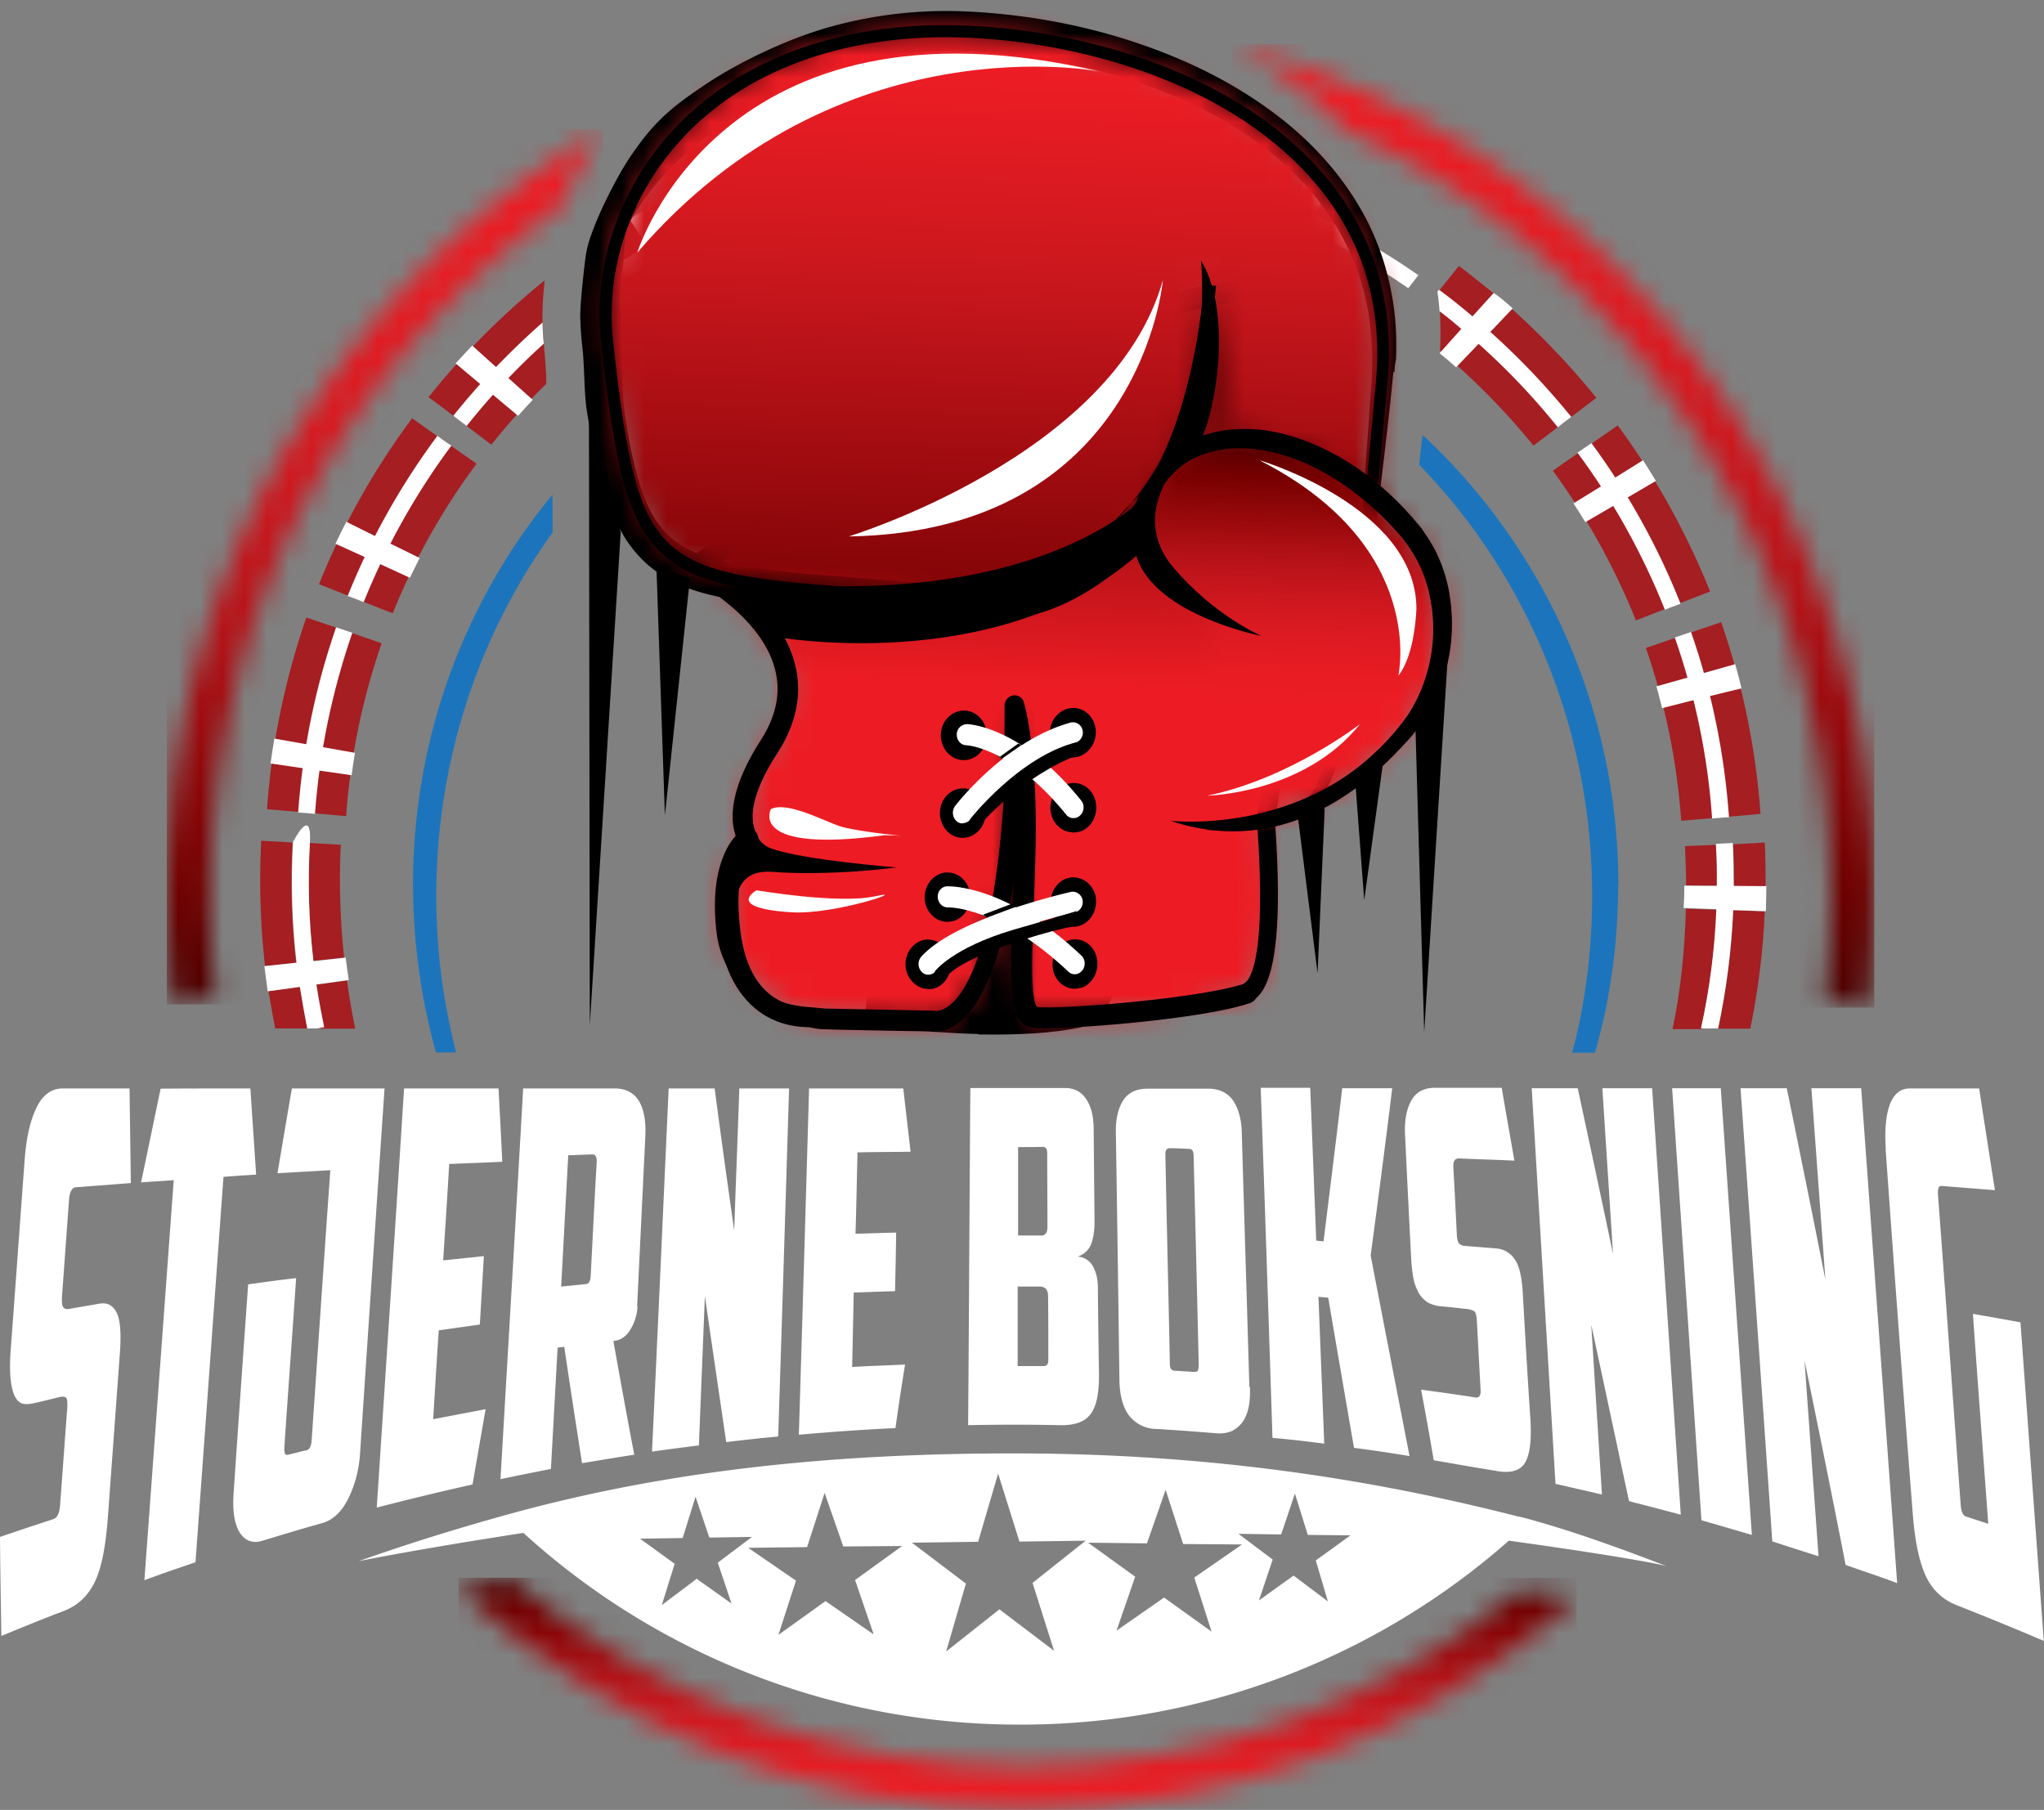 <?xml version="1.0" encoding="UTF-8"?> <svg xmlns="http://www.w3.org/2000/svg" xmlns:xlink="http://www.w3.org/1999/xlink" id="Layer_1" viewBox="0 0 92.01 81.48"><rect x="0" y="0" width="92.01" height="81.48" fill="#808080" stroke="none"/><defs><linearGradient id="linear-gradient" x1="17.33" x2="17.33" y1="37.74" y2="77.15" gradientTransform="matrix(1 0 0 -1 0 82.96)" gradientUnits="userSpaceOnUse"><stop offset="0" stop-color="#4c0000"></stop><stop offset=".13" stop-color="#710000"></stop><stop offset=".28" stop-color="#94070a"></stop><stop offset=".42" stop-color="#b31217"></stop><stop offset=".57" stop-color="#cb171e"></stop><stop offset=".7" stop-color="#dc1a21"></stop><stop offset=".83" stop-color="#e71c23"></stop><stop offset=".95" stop-color="#ed1c24"></stop><stop offset="1" stop-color="#ed1c24"></stop></linearGradient><linearGradient xlink:href="#linear-gradient" id="linear-gradient-2" x1="69.91" x2="69.91" y1="37.6" y2="80.97"></linearGradient><linearGradient id="linear-gradient-3" x1="45.8" x2="45.8" y1="1.48" y2="11.94" gradientTransform="matrix(1 0 0 -1 0 82.96)" gradientUnits="userSpaceOnUse"><stop offset="0" stop-color="#ed1c24"></stop><stop offset=".05" stop-color="#ed1c24"></stop><stop offset=".17" stop-color="#e71c23"></stop><stop offset=".29" stop-color="#dc1a21"></stop><stop offset=".43" stop-color="#cb171e"></stop><stop offset=".57" stop-color="#b31217"></stop><stop offset=".72" stop-color="#94070a"></stop><stop offset=".87" stop-color="#710000"></stop><stop offset="1" stop-color="#4c0000"></stop></linearGradient><linearGradient id="linear-gradient-4" x1="45" x2="46.02" y1="36.86" y2="70.17" gradientTransform="matrix(1 0 0 -1 0 82.96)" gradientUnits="userSpaceOnUse"><stop offset="0" stop-color="#ed1c24"></stop><stop offset=".46" stop-color="#ed1c24"></stop><stop offset="1" stop-color="#4c0000"></stop></linearGradient><linearGradient id="linear-gradient-5" x1="44.36" x2="45.41" y1="47.02" y2="81.5" gradientTransform="matrix(1 0 0 -1 0 82.96)" gradientUnits="userSpaceOnUse"><stop offset="0" stop-color="#4c0000"></stop><stop offset=".17" stop-color="#700000"></stop><stop offset=".45" stop-color="#a20c11"></stop><stop offset=".68" stop-color="#c9171d"></stop><stop offset=".85" stop-color="#e11b22"></stop><stop offset=".95" stop-color="#ed1c24"></stop><stop offset="1" stop-color="#ed1c24"></stop></linearGradient><linearGradient id="linear-gradient-6" x1="57.6" x2="58.14" y1="45.6" y2="63.2" gradientTransform="matrix(1 0 0 -1 0 82.96)" gradientUnits="userSpaceOnUse"><stop offset="0" stop-color="#ed1c24"></stop><stop offset=".32" stop-color="#ed1c24"></stop><stop offset=".4" stop-color="#e81c23"></stop><stop offset=".5" stop-color="#dd1a22"></stop><stop offset=".59" stop-color="#cd171e"></stop><stop offset=".69" stop-color="#b61218"></stop><stop offset=".79" stop-color="#99090c"></stop><stop offset=".9" stop-color="#700"></stop><stop offset="1" stop-color="#4d0000"></stop><stop offset="1" stop-color="#4c0000"></stop></linearGradient><mask id="mask" width="19.64" height="39.41" x="7.51" y="5.81" maskUnits="userSpaceOnUse"><path id="b" d="m27.14 5.81-.21.3c-.57.83-1.26 2.21-1.67 3.2a38.255 38.255 0 0 0-5.11 4.4c-6.9 7.12-10.7 16.61-10.7 26.69 0 1.52.09 3.02.26 4.5l-1.92.3c-.18-1.59-.27-3.19-.27-4.79 0-10.59 3.99-20.53 11.24-28.03 2.48-2.57 5.3-4.78 8.39-6.58Z" class="cls-12"></path></mask><mask id="mask-1" width="28.93" height="43.37" x="55.44" y="1.99" maskUnits="userSpaceOnUse"><path id="d" d="M84.37 40.43c0 1.67-.1 3.32-.3 4.94l-1.92-.32c.18-1.52.27-3.07.27-4.61 0-10.09-3.81-19.57-10.7-26.69-3.28-3.38-7.06-6.04-11.17-7.89-.48-.52-1.01-1.03-1.59-1.5a20.7 20.7 0 0 0-3.52-2.34c6.64 1.73 12.72 5.28 17.67 10.41 7.27 7.47 11.26 17.43 11.26 28.01Z" class="cls-12"></path></mask><mask id="mask-2" width="50.34" height="10.46" x="20.64" y="71.02" maskUnits="userSpaceOnUse"><path id="f" d="M68.44 71.6c-6.38 5.16-14.2 7.95-22.42 7.95s-16.61-3.01-23.11-8.53c-.81.18-1.58.38-2.26.57 7.02 6.38 15.93 9.88 25.38 9.88s18-3.35 24.96-9.5c-.87-.14-1.74-.26-2.54-.37Z" class="cls-12"></path></mask><mask id="mask-3" width="30.71" height="37.46" x="30.17" y="10.3" maskUnits="userSpaceOnUse"><path id="h" d="M31.25 25.59s6.49 3.23 3.35 8.03c-1.92 2.98-.92 4.13-.92 4.13s-1.39.87-.99 4.22c.36 2.91 3.63 3.88 4.28 3.9l5 .1s2.99.93 3.67-10.39c.01-1.26.01-2.52.02-3.78 0 0 .64 2.12.49 6.98-.15 4.86-.34 6.89.44 7.05.7.14 7.22-.32 9.48-1.05.27-.09.06-.04.19-.14.48-.36 1.16-1.73.73-7.69 1.07-7.04 2.8-17.47 1.95-22.01-.69-3.73-7.89-1.08-14.62 2.52-6.78 3.6-13.08 8.14-13.08 8.14Z" class="cls-12"></path></mask><mask id="mask-4" width="38.8" height="37.51" x="25.49" y="0" maskUnits="userSpaceOnUse"><path id="j" d="M54.48 12.84C53 27.6 44.46 27.1 42.01 26.94c-12.52-.85-13.42-.27-14.67-11.53-.78-6.57 4.48-14.3 15.77-14.01 9.12.22 20.11 5.23 19.09 15.77-1.44 16.07-2.14 17.81-3.37 19.22" class="cls-12"></path></mask><mask id="mask-5" width="16.75" height="19.94" x="49.51" y="17.92" maskUnits="userSpaceOnUse"><path id="l" d="M54.28 27.71s-4.19-2.09-2.38-5.7c1.81-3.61 7.61-3.02 11.72 1.97 1.81 2.18 2.07 6.47-.73 9.36-3.89 4.06-8.57 3.93-8.58 3.93" class="cls-12"></path></mask><clipPath id="clippath"><path d="M0 .48h92v81H0z" style="stroke-width:0;fill:none"></path></clipPath><style>.cls-10,.cls-12,.cls-13,.cls-9{stroke-width:0}.cls-10{fill:#a41e22}.cls-12{fill:#fff}.cls-13{fill:#ed1c24}</style></defs><g style="clip-path:url(#clippath)"><path d="M24.89 23.95c-3.29 4.55-5.25 10.23-5.25 16.37 0 1.92.18 3.78.56 5.59.1.49.21.99.33 1.47h-.9c-.18-.62-.33-1.25-.46-1.88-.38-1.86-.57-3.75-.58-5.65 0-6.68 2.35-12.82 6.28-17.58l.01 1.68Zm47.95 15.9c0 2.18-.25 4.31-.73 6.35-.1.4-.2.79-.31 1.19h-1.03c.07-.26.14-.52.2-.79.46-2.02.7-4.12.7-6.27 0-7.6-2.99-14.47-7.79-19.41.05-.43.1-.88.16-1.34a27.65 27.65 0 0 1 8.81 20.27Z" style="fill:#1c75bc;stroke-width:0"></path><g style="mask:url(#mask)"><path d="M27.15 5.81H7.51v39.41h19.64V5.81Z" style="fill:url(#linear-gradient);stroke-width:0"></path></g><g style="mask:url(#mask-1)"><path d="M84.37 1.99H55.46v43.37h28.91V1.99Z" style="fill:url(#linear-gradient-2);stroke-width:0"></path></g><path d="M54.21 9.95c-2.61-.85-5.32-1.37-8.05-1.55.11-1.15.21-2.29.32-3.44 3.12.21 6.11.79 8.94 1.71-.41 1.1-.8 2.19-1.21 3.28Z" class="cls-10"></path><path d="m49.1 8.79-1.05-.15c.18-1.18.37-2.35.54-3.53.39.05.79.1 1.17.16l-.67 3.51Z" class="cls-12"></path><path d="M54.69 8.67c-2.73-.89-5.57-1.43-8.44-1.61l.07-.73c3.01.2 5.9.77 8.62 1.64-.09.22-.17.46-.26.69Zm3.48 2.92c-.31-.15-.61-.29-.92-.42l1.59-3.24c.34.15.69.31 1.02.47-.55 1.06-1.12 2.13-1.69 3.19Z" class="cls-12"></path><path d="M63.4 12.98a33.56 33.56 0 0 0-7.29-3.82c.1-.22.2-.46.28-.68a33.8 33.8 0 0 1 7.46 3.91c-.16.2-.31.4-.46.59Z" class="cls-12"></path><path d="m71.86 17.91-1.12.85c-.2.15-.41.31-.6.46l-1.11.84a32.206 32.206 0 0 0-3.42-3.59l-.75-.66a.076.076 0 0 0-.04-.02c.04-.64.02-1.25 0-1.78-.03-.31-.05-.59-.09-.85.02-.04.05-.06.07-.1.29-.36.59-.73.87-1.09.53.4 1.03.81 1.54 1.21.28.23.55.47.84.72 1.37 1.23 2.64 2.57 3.81 4.01Z" class="cls-10"></path><path d="m68.09 13.89-.04.04c-.32.33-.64.68-.97 1.02-.17.18-.35.37-.53.54l-.96 1s-.03.02-.04.05c-.24-.22-.5-.44-.75-.64l.04-.04c.31-.35.61-.68.92-1.03l.5-.56c.31-.35.63-.69.94-1.04l.04-.04c.3.2.57.44.85.69Z" class="cls-12"></path><path d="M70.73 18.77c-.2.15-.41.31-.6.46h-.01a31.56 31.56 0 0 0-4.36-4.44c-.31-.27-.63-.53-.96-.78-.02-.29-.05-.57-.09-.85v-.04s.04-.05.06-.07c0 0 .01.01.03.01.5.37 1 .77 1.48 1.18 1.63 1.37 3.12 2.89 4.46 4.54Z" class="cls-12"></path><path d="M73.64 27.93a30.83 30.83 0 0 0-3.74-6.74l2.92-2.04c1.7 2.31 3.09 4.82 4.16 7.48-1.12.43-2.23.87-3.34 1.3Z" class="cls-10"></path><path d="M71.36 23.5c-.17-.28-.35-.56-.53-.84 1.05-.64 2.09-1.29 3.13-1.94.2.31.39.62.58.93-1.05.62-2.12 1.24-3.18 1.86Z" class="cls-12"></path><path d="M74.94 27.44c-1-2.51-2.32-4.89-3.93-7.06.21-.15.42-.28.63-.43 1.64 2.23 2.99 4.65 4.01 7.23-.23.09-.48.17-.71.27Z" class="cls-12"></path><path d="M75.68 36.95c-.19-2.65-.72-5.27-1.59-7.78 1.13-.38 2.25-.78 3.39-1.16.96 2.79 1.56 5.69 1.77 8.63-1.19.11-2.39.21-3.57.31Z" class="cls-10"></path><path d="M74.82 31.88c-.09-.32-.16-.66-.26-.98l3.55-1c.1.36.2.72.28 1.09-1.18.28-2.38.58-3.57.89Z" class="cls-12"></path><path d="M77.07 36.85c-.19-2.78-.76-5.52-1.68-8.15.25-.09.48-.16.73-.25.94 2.69 1.51 5.49 1.71 8.34-.26.01-.5.04-.76.06Z" class="cls-12"></path><path d="M17.18 28.96a30.42 30.42 0 0 0-1.6 7.78c-1.18-.1-2.38-.21-3.56-.31.21-3.01.83-5.9 1.77-8.63 1.13.38 2.27.77 3.39 1.16Z" class="cls-10"></path><path d="M15.98 33.89c-.06.33-.11.68-.15 1.01-1.22-.17-2.44-.35-3.65-.53.05-.38.11-.75.17-1.12 1.21.21 2.41.43 3.62.64Z" class="cls-12"></path><path d="M15.86 28.49c-.91 2.63-1.48 5.37-1.68 8.15-.26-.03-.51-.05-.76-.06.21-2.91.79-5.69 1.71-8.34.25.09.49.16.73.25Z" class="cls-12"></path><path d="M21.45 20.88a29.85 29.85 0 0 0-3.77 6.73c-1.11-.43-2.22-.88-3.32-1.31 1.07-2.66 2.48-5.17 4.19-7.47.96.68 1.93 1.37 2.91 2.05Z" class="cls-10"></path><path d="m18.89 25.12-.44.89c-1.12-.51-2.23-1.03-3.35-1.53.16-.33.32-.67.49-.99 1.1.55 2.19 1.09 3.3 1.63Z" class="cls-12"></path><path d="M20.32 20.06a31.695 31.695 0 0 0-3.95 7.05c-.23-.1-.47-.19-.72-.28 1.03-2.57 2.39-4.99 4.04-7.21.21.16.42.31.63.44Z" class="cls-12"></path><path d="M24.6 17.27c-.88.86-1.71 1.78-2.48 2.75l-1.11-.84c-.2-.15-.41-.31-.6-.46-.37-.28-.75-.57-1.12-.84 1.55-1.94 3.3-3.7 5.23-5.26-.05.45-.11 1.11-.1 1.58v.33c.01.32.02.63.06.95.01.09.01.16.02.25.04.35.06.78.09 1.23-.01.1 0 .2 0 .31Z" class="cls-10"></path><path d="M23.99 17.99c-.22.24-.45.48-.67.73l-2.81-2.36c.25-.27.49-.54.75-.8.9.82 1.81 1.62 2.72 2.44Z" class="cls-12"></path><path d="M24.42 14.52c.01.32.02.63.06.95a30.97 30.97 0 0 0-3.46 3.69s-.01.01-.01.02c-.2-.15-.41-.31-.6-.46 0-.01.01-.01.01-.02 1.21-1.51 2.55-2.9 4-4.18Z" class="cls-12"></path><path d="M35.78 10.18c-2.5.93-4.84 2.15-6.98 3.62l-2.11-2.82a35.42 35.42 0 0 1 7.75-4.02c.46 1.06.9 2.14 1.34 3.22Z" class="cls-10"></path><path d="M31.2 12.37c-.3.16-.58.33-.86.51-.67-1-1.34-2.02-2.01-3.02.32-.2.64-.38.96-.57.64 1.03 1.27 2.05 1.91 3.08Z" class="cls-12"></path><path d="M35.28 8.91a33.93 33.93 0 0 0-7.32 3.8c-.15-.2-.3-.4-.45-.61 2.32-1.6 4.83-2.9 7.47-3.89.1.24.2.47.3.69Z" class="cls-12"></path><path d="M45.13 8.2c-2.74.18-5.44.7-8.05 1.53-.41-1.09-.8-2.18-1.21-3.27 2.9-.94 5.9-1.51 8.94-1.71.1 1.14.21 2.29.32 3.44Z" class="cls-10"></path><path d="M39.87 9.03c-.35.07-.68.16-1.01.25-.35-1.14-.69-2.29-1.05-3.43.37-.1.75-.19 1.12-.27.31 1.14.63 2.3.94 3.45Z" class="cls-12"></path><path d="M45.01 6.85c-2.93.2-5.76.74-8.44 1.61-.09-.24-.17-.47-.26-.69 2.79-.91 5.69-1.46 8.62-1.64.04.24.06.48.07.73Z" class="cls-12"></path><g style="mask:url(#mask-2)"><path d="M70.96 71.03H20.64v10.45h50.33V71.03Z" style="fill:url(#linear-gradient-3);stroke-width:0"></path></g><path d="M.06 73.64C.04 72.17.01 70.68 0 69.19c.8-.27 1.6-.54 2.4-.8.17-.06.27-.25.3-.58.11-1.43.21-2.88.32-4.32.03-.32.01-.52-.05-.57-.06-.05-.16-.06-.31-.02-.38.09-.76.19-1.14.27-.16.04-.32.05-.46.03-.15-.03-.27-.12-.37-.3-.1-.17-.17-.45-.21-.79s-.04-.84.01-1.45c.21-2.81.41-5.63.62-8.44.07-.99.25-1.77.53-2.35.28-.58.68-.87 1.18-.87h3.01l.06 4.26-2.47.19c-.18.01-.28.2-.31.54-.11 1.46-.21 2.91-.32 4.37-.01.25 0 .41.05.48s.13.11.25.09c.45-.08.92-.16 1.38-.24.36-.06.61.07.78.4.16.32.21.9.15 1.77l-.55 7.53c-.1 1.26-.28 2.2-.58 2.82-.3.62-.75 1.06-1.39 1.31-.95.36-1.87.74-2.8 1.12ZM11.27 49l.26 3.88c-.49.03-.97.06-1.47.1L8.8 70.33c-.76.26-1.53.52-2.3.81l1.32-18.01c-.49.04-.97.06-1.47.1.3-1.42.59-2.83.88-4.22C8.58 49 9.93 49 11.27 49Zm-.09 8.82c.71-.1 1.43-.2 2.15-.28-.17 2.54-.36 5.07-.53 7.62-.01.26.04.37.17.33.27-.06.54-.14.83-.2.14-.04.21-.18.23-.46.28-4.04.55-8.09.84-12.15-.79.05-1.59.09-2.38.14.22-1.29.43-2.56.65-3.82h4.17c-.37 5.47-.74 10.94-1.1 16.4-.04.71-.21 1.4-.52 2.04-.3.61-.69.99-1.19 1.13-.9.25-1.79.52-2.68.79-.44.14-.79.01-1.03-.37-.25-.4-.33-1-.27-1.83.21-3.1.43-6.22.65-9.34ZM18.2 49h4.24c.06 1.11.12 2.21.17 3.3-.8.04-1.59.07-2.39.1-.08 1.45-.18 2.89-.27 4.34l1.83-.19-.18 3.08-1.85.26c-.09 1.34-.17 2.66-.25 4l2.36-.45c-.2 1.13-.39 2.25-.59 3.39-1.44.32-2.88.67-4.31 1.04.41-6.28.83-12.58 1.23-18.88Zm10.5 9.8c-.02.36-.12.72-.31 1.03-.18.32-.44.51-.78.54.31 1.73.62 3.44.94 5.12-.79.12-1.56.25-2.35.38-.27-1.73-.54-3.48-.8-5.24l-.3.04-.3 5.46c-.76.15-1.51.3-2.27.46.34-5.86.69-11.73 1.02-17.59h4.12c.5 0 .87.2 1.1.58.22.38.31.9.28 1.56l-.37 7.67Zm-3.12-6.79c-.11 1.97-.21 3.93-.32 5.91l1.1-.11c.15-.01.22-.14.23-.37.09-1.71.17-3.42.27-5.12.01-.24-.05-.35-.2-.35l-1.08.04ZM30.1 49h2.07c.28 2.15.58 4.28.88 6.4.07-2.13.16-4.27.23-6.4h2.24c-.16 5.22-.32 10.45-.49 15.67-.78.07-1.56.16-2.34.25-.32-2.18-.64-4.35-.96-6.57l-.27 6.72c-.7.09-1.41.18-2.11.28.26-5.44.5-10.9.75-16.35Zm6.32 0h4.24l.33 2.85c-.8.01-1.6.01-2.39.03-.03 1.22-.05 2.44-.09 3.66.62-.01 1.23-.04 1.83-.05-.01.88-.03 1.76-.05 2.64-.62.01-1.23.04-1.86.06l-.07 3.35c.79-.05 1.58-.07 2.38-.11-.15.95-.3 1.9-.43 2.86-1.45.07-2.89.17-4.35.3.16-5.18.31-10.38.46-15.57Zm12.85 6.02c0 .38-.05.71-.15.98-.1.27-.31.46-.6.57.29.02.54.19.68.44.15.27.21.57.22.9.01 1.31.03 2.63.05 3.95.01.84-.11 1.44-.37 1.79-.26.36-.71.52-1.38.51-1.38-.03-2.76-.03-4.14 0 .04-5.06.06-10.12.1-15.18h4.25c.43 0 .75.17.97.51.22.33.33.78.33 1.35l.04 4.18Zm-3.44-3.37v3.97h1.05c.09 0 .15-.03.2-.1.05-.06.07-.16.07-.3 0-1.1-.01-2.19-.01-3.29 0-.2-.06-.3-.2-.3-.37.01-.74.01-1.11.01Zm1.35 6.72c0-.17-.04-.28-.1-.35a.374.374 0 0 0-.25-.1h-1.02v3.58h1.15c.1 0 .16-.03.18-.07.04-.05.05-.12.05-.24 0-.94 0-1.88-.01-2.82Zm9.09 4.07c0 .28 0 .56-.05.84-.05.26-.12.48-.25.68-.12.19-.29.34-.49.45-.21.1-.47.14-.78.11-.88-.07-1.76-.14-2.65-.19a1.565 1.565 0 0 1-1.3-.71c-.13-.21-.22-.45-.27-.69-.06-.27-.09-.55-.09-.83-.05-3.7-.1-7.41-.16-11.11-.01-.61.1-1.09.33-1.45s.6-.53 1.11-.53h2.71c.51 0 .89.19 1.13.54.25.37.38.87.39 1.49.11 3.8.23 7.6.34 11.41Zm-3.62-10.75c-.13 0-.2.1-.19.3.06 3.13.14 6.25.2 9.38 0 .11.01.2.05.25.02.05.09.08.18.09.28.01.57.04.86.05.1 0 .15-.01.17-.06a.69.69 0 0 0 .04-.25c-.07-3.14-.15-6.28-.23-9.43 0-.2-.07-.3-.21-.3-.29-.01-.58-.03-.87-.03Zm6.93 4.19c.28-2.28.57-4.58.84-6.89h2.25c-.31 2.55-.64 5.06-.97 7.53.57 2.97 1.16 5.99 1.75 9.03-.83-.14-1.66-.26-2.5-.37-.39-2.26-.78-4.52-1.16-6.76l-.44-.04.26 6.61c-.77-.1-1.55-.19-2.33-.26-.17-5.26-.34-10.5-.53-15.76h2.23l.27 6.88c.11.01.22.03.33.03Zm4.96 9.86c-.18-1.06-.37-2.12-.57-3.18.81.11 1.61.22 2.43.35.17.03.26-.07.25-.31-.06-1.04-.11-2.08-.17-3.13-.01-.24-.05-.38-.11-.43-.06-.05-.17-.09-.33-.11-.38-.04-.78-.09-1.16-.12-.16-.01-.32-.05-.47-.11-.15-.05-.28-.16-.42-.31-.12-.15-.22-.35-.31-.61-.07-.25-.12-.58-.15-1-.1-1.88-.19-3.77-.28-5.65-.04-.66.06-1.18.27-1.57.22-.4.58-.59 1.08-.59h3c.18 1.09.38 2.18.57 3.28-.82-.04-1.65-.06-2.49-.1-.18 0-.27.11-.26.37.06 1.04.11 2.07.16 3.1.01.17.05.3.1.36.07.07.16.11.26.11l1.39.11c.36.03.64.19.84.47.21.28.32.76.37 1.42.11 1.93.22 3.87.35 5.8.06.98-.03 1.63-.26 1.99-.23.35-.68.46-1.32.33-.9-.14-1.83-.31-2.77-.47Zm4.41-16.75h2.07c.53 2.45 1.06 4.94 1.59 7.46l-.48-7.46h2.24l1.29 19.2c-.78-.21-1.55-.41-2.33-.61-.57-2.65-1.13-5.29-1.7-7.94l.48 7.64-2.09-.48-1.07-17.81Zm6.33 0h2.18l1.4 20.11c-.75-.22-1.5-.44-2.27-.66l-1.32-19.46Zm3.08 0h2.07c.58 2.82 1.16 5.69 1.74 8.62l-.63-8.62h2.24l1.62 22.28c-.76-.29-1.54-.54-2.32-.82-.6-3.07-1.22-6.14-1.85-9.2l.63 8.81c-.69-.22-1.39-.44-2.08-.67-.47-6.8-.95-13.6-1.43-20.4Zm6.53 2.75c-.06-.83 0-1.5.17-1.99.18-.49.48-.75.91-.75h3.12c.23 1.51.47 3.04.71 4.58l-2.4-.19c-.14-.01-.18.14-.16.43.35 4.64.68 9.29 1.02 13.93.02.3.1.47.23.52.33.11.68.22 1.01.33-.23-3.15-.47-6.31-.69-9.45.71.12 1.43.25 2.14.38L92 73.87c-1.29-.55-2.59-1.08-3.9-1.6-.65-.25-1.12-.69-1.42-1.34-.29-.64-.49-1.57-.58-2.82-.43-5.46-.83-10.92-1.22-16.38ZM68.37 68.28c-6.75-1.73-14.1-2.85-22.76-2.85s-15.85.87-22.5 2.68c-2.34.64-4.67 1.36-6.96 2.17 2.17-.43 5-.9 7.41-1.27 6.12 5.57 14.1 8.65 22.38 8.63 8.09.01 15.91-2.93 21.98-8.28 3.14.43 6.47.96 7.11 1.15-1.92-.74-4.43-1.67-6.66-2.24ZM31.33 71.1l-1.54 1.16.58-1.86-1.56-1.13 1.92-.03.58-1.86.62 1.84 1.92-.03-1.54 1.16.62 1.84-1.59-1.13Zm7.97 2.46-2.14-1.48-2.12 1.52.79-2.44-2.15-1.48 2.65-.03.79-2.44.84 2.41 2.65-.02-2.12 1.53.83 2.42Zm8.14.75-2.45-1.86-2.4 1.9.89-3.06-2.43-1.84 2.98-.04.9-3.07.96 3.06 2.98-.04-2.39 1.9.96 3.03Zm7.08-.87-2.12-1.52-2.14 1.49.84-2.43-2.12-1.53 2.65.03.84-2.41.79 2.44 2.65.02-2.15 1.49.78 2.44Zm5.25-1.35-1.54-1.16-1.56 1.12.62-1.84-1.54-1.16 1.92.03.62-1.84.58 1.86 1.92.02-1.56 1.13.55 1.86Z" class="cls-12"></path><path d="M39.37 45.7s5.56.82 9.11.09c3.57-.72 1.1-15.54 1.06-15.54-2.71-.66-5.42-1.31-8.14-1.97-.69 5.81-1.37 11.61-2.03 17.42Z" class="cls-9"></path><path d="M44.04 46.55c-2.49-.06-4.69-.38-4.72-.38-.14-.03-.28-.04-.43-.06.69-6.13 1.4-12.27 2.13-18.39 2.98.72 5.96 1.43 8.92 2.15.01.1.04.2.05.3.11.48 1.97 11.81-.15 15.13-.35.54-.78.87-1.28.97-1.18.24-2.71.33-4.52.3Zm-4.17-1.27c.75.1 2.4.27 4.2.32 1.76.05 3.23-.05 4.36-.28.28-.06.52-.25.73-.57 1.53-2.4.6-10.71.02-14.1-2.45-.59-4.9-1.19-7.38-1.78-.67 5.47-1.31 10.94-1.93 16.42Z" class="cls-9"></path><g style="mask:url(#mask-3)"><path d="m30.17 46.86 1.11-36.55 29.6.9-1.11 36.55-29.6-.9Z" style="fill:url(#linear-gradient-4);stroke-width:0"></path></g><path d="M36.98 46.33c-.89-.03-4.32-1.16-4.72-4.32-.18-1.49-.05-2.71.38-3.64.16-.35.33-.58.48-.74-.23-.64-.36-1.99 1.11-4.28.71-1.1.94-2.19.65-3.24-.64-2.47-3.79-4.06-3.83-4.08a.52.52 0 0 1-.27-.4c-.02-.17.05-.33.18-.43.58-.52 18.1-12.74 25.4-12.57 2.14.05 2.82 1.21 2.99 2.18.84 4.49-.76 14.32-1.86 21.51-.04.2-.06.41-.1.61.43 6-.26 7.5-.85 8.01-.1.16-.25.22-.41.26-2.12.68-7.76 1.13-9.31 1.09a1.6 1.6 0 0 1-.36-.03c-1.05-.21-1-1.71-.86-5.7.01-.32.03-.65.04-1-.91 6.19-2.73 6.9-3.58 6.89-.06 0-.12 0-.19-.02-.41 0-4.3-.07-4.91-.1Zm-2.97-8.89c.18.2.16.5-.03.68a.18.18 0 0 1-.07.05c-.04.02-.95.8-.58 3.75.47 3.74 3.05 3.46 3.66 3.48l5 .1s.06 0 .1.01h.05c.26.01 2.5-.22 3.07-9.96 0-1.26.01-2.51.01-3.77 0-.24.16-.43.38-.47.22-.04.44.1.49.32.03.09.67 2.25.51 7.14-.02.66-.04 1.26-.06 1.82-.06 1.76-.11 3.03-.05 3.85.06.85.2.9.21.9.01 0 .06.01.23.01 1.47.04 7.01-.41 9.04-1.05.04-.04.07-.06.09-.07.23-.17.97-1.2.52-7.25v-.11c.04-.22.06-.45.1-.66 1.02-6.72 2.65-16.86 1.82-21.18-.11-.59-.46-1.4-2.13-1.43-6.21-.16-21.19 9.76-24.22 11.97 1.08.67 3.08 2.17 3.63 4.31.35 1.34.07 2.7-.79 4.03-1.59 2.44-1.03 3.45-.97 3.54Z" class="cls-9"></path><path d="M62.72 16.74c-.01.19-.04.37-.05.55-.04.36-.07.7-.11 1.05-.31 2.77-.62 5.31-.92 7.56-.31 2.25-.62 4.21-.94 5.8-.32 1.6-.69 2.84-1.1 3.62-.21.38-.41.66-.54.82-.07.09-.12.15-.16.19l-.06.06s.01-.03.05-.06c.04-.05.09-.11.15-.2.13-.17.31-.46.49-.84.36-.78.64-2.03.89-3.64.25-1.6.44-3.56.65-5.8.21-2.25.39-4.79.59-7.56l.08-1.05c.01-.17.02-.35.02-.52.01-.17.01-.35.01-.52 0-.69-.06-1.4-.17-2.09-.12-.7-.3-1.4-.55-2.07-.26-.68-.58-1.33-.96-1.95-.78-1.25-1.81-2.38-3.04-3.34-1.23-.97-2.63-1.76-4.14-2.4-1.51-.65-3.13-1.14-4.8-1.48-1.69-.35-3.41-.54-5.14-.57-1.72-.02-3.44.21-5.1.68-1.66.47-3.99 1.76-5.41 2.7-1.42.95-2.66 2.13-3.61 3.51-.95 1.37-.63 1.45-.84 3.09-.11.82-.11 1.66-.02 2.49.1.89-.02 2.72.1 3.59s.26 1.72.46 2.53c.2.82.44 1.58.8 2.24.36.64.83 1.14 1.43 1.48.6.35 1.31.57 2.05.73.73.16 1.49.27 2.24.36.75.09 1.5.15 2.24.21 1.49.12 2.94.24 4.33.35.17.01.34.02.52.05l.49.04c.33.01.65.01.97 0 .64-.04 1.28-.12 1.88-.27a9.27 9.27 0 0 0 3.28-1.48c.92-.65 1.74-1.44 2.41-2.35.61-.82 1.13-1.7 1.56-2.64.41-.87.72-1.71.96-2.47.38-1.24.62-2.29.78-3.09.03.33.06.71 0 1.05-.1.63-.22 1.35-.43 2.14-.2.79-.46 1.67-.83 2.6-.39 1-.89 1.95-1.49 2.84-.68 1.02-1.51 1.92-2.47 2.67a10.25 10.25 0 0 1-3.53 1.79c-.67.19-1.34.32-2.04.4-.36.04-.71.05-1.07.05-.19 0-.36 0-.54-.01-.17-.01-.35-.01-.53-.02-1.4-.06-2.84-.14-4.33-.2-.76-.04-1.52-.09-2.28-.15-.8-.06-1.59-.16-2.38-.3-.81-.16-1.66-.38-2.49-.84-.43-.24-.82-.53-1.17-.88-.36-.36-.66-.76-.91-1.2-.5-.87-.8-1.79-1.03-2.7-.23-.9-.39-1.81-.54-2.71s-.11-2.09-.22-2.99c-.05-.45-.08-.91-.09-1.36 0-.49.09-1.34.14-1.82.11-.98.12-1.25.47-2.15.34-.9 1.1-2.41 1.64-3.2 1.08-1.6 1.86-2.24 3.45-3.3 1.59-1.05 3.74-2.05 5.58-2.56 1.84-.51 3.74-.74 5.64-.7 3.73.11 7.36.93 10.57 2.39 1.6.73 3.09 1.64 4.4 2.72 1.31 1.09 2.41 2.36 3.23 3.78.41.7.74 1.46.99 2.21.25.77.42 1.53.52 2.3.1.77.12 1.53.09 2.29-.05.2-.06.38-.07.57Z" class="cls-9"></path><g style="mask:url(#mask-4)"><path d="M25.49 36.36 26.58 0l37.71 1.15-1.11 36.36-37.69-1.15Z" style="fill:url(#linear-gradient-5);stroke-width:0"></path></g><path d="M59 36.57c-.12-.12-.25-.24-.36-.36 1.15-1.31 1.86-2.83 3.3-19.05.31-3.5-.65-6.58-2.93-9.14C55.03 3.53 48.15 1.8 43.1 1.68c-5.17-.12-9.63 1.51-12.46 4.63-2.32 2.55-3.4 5.86-3.04 9.09.6 5.42 1.11 7.9 2.7 9.24 1.64 1.37 4.52 1.57 9.78 1.91.62.04 1.27.09 1.95.12 1.16.08 3.85.26 6.44-1.41 3.19-2.07 5.14-6.26 5.74-12.43l.53.04c-.63 6.37-2.67 10.69-6.01 12.85-2.72 1.77-5.64 1.57-6.75 1.5-.68-.05-1.33-.09-1.95-.12-5.36-.35-8.3-.54-10.06-2.03-1.75-1.47-2.28-4.05-2.91-9.62-.38-3.39.75-6.85 3.16-9.51C33.15 2.71 37.76 1 43.1 1.14c5.16.12 12.22 1.9 16.31 6.51 2.38 2.67 3.39 5.89 3.05 9.54-1.4 15.66-2.09 17.85-3.46 19.41Z" class="cls-9"></path><g style="mask:url(#mask-5)"><path d="m49.51 37.37.59-19.45 16.16.5-.59 19.45s-16.16-.49-16.16-.5Z" style="fill:url(#linear-gradient-6);stroke-width:0"></path></g><path d="M54.28 27.71s-.15-.05-.41-.19c-.38-.2-.73-.44-1.07-.7-.24-.2-.47-.42-.68-.66a4.61 4.61 0 0 1-.63-.95 3.8 3.8 0 0 1-.35-1.32c-.03-.52.05-1.03.22-1.52l.15-.37s.03-.06.04-.1c0-.01.01-.01.01-.02s.01-.02.01-.02c.01-.01.01-.02.03-.04.02-.06.06-.12.1-.17.14-.25.3-.48.48-.7.38-.46.85-.83 1.38-1.09.55-.27 1.13-.44 1.74-.51.61-.06 1.23-.05 1.83.05 1.22.21 2.41.7 3.5 1.37.54.33 1.06.72 1.55 1.14.49.42.95.88 1.37 1.36.11.12.21.25.32.37.01.01.02.04.04.05l.02.02s.01.02.03.04c.02.02.05.06.07.1s.05.06.07.1l.07.11c.2.28.37.58.52.89.29.62.49 1.28.58 1.95.2 1.34.06 2.71-.41 3.98-.23.62-.53 1.2-.9 1.71-.05.06-.09.12-.13.19l-.15.19c-.09.12-.2.24-.3.35-.1.11-.21.22-.31.33-.1.1-.21.2-.31.3-1.4 1.32-3.09 2.31-4.93 2.9-.73.22-1.37.35-1.9.42-.53.07-.95.09-1.23.1-.28 0-.43-.01-.43-.01s.15 0 .43-.04c.7-.09 1.39-.25 2.07-.46.31-.1.64-.21.99-.35.79-.3 1.54-.69 2.24-1.15.39-.25.79-.53 1.18-.85.4-.32.78-.67 1.16-1.06.1-.1.19-.2.28-.3.09-.1.19-.2.27-.31l.26-.32c.04-.06.09-.11.12-.17l.11-.17c.31-.47.56-.99.75-1.55.39-1.14.49-2.35.28-3.54-.1-.59-.28-1.17-.54-1.71-.13-.26-.28-.51-.44-.75-.03-.02-.04-.06-.06-.09a.705.705 0 0 1-.07-.09.36.36 0 0 1-.07-.1h-.01l-.02-.04c-.02-.01-.03-.03-.04-.05-.87-1.04-1.9-1.95-3.04-2.68-1-.63-2.09-1.09-3.18-1.29-.53-.1-1.07-.13-1.61-.09-.53.05-1.02.17-1.48.38s-.85.51-1.16.87c-.16.17-.31.37-.42.56-.02.05-.06.1-.08.16-.01.01-.01.02-.03.04 0 .01-.01.02-.01.04l-.04.07c-.05.1-.1.21-.15.31-.17.42-.27.84-.27 1.25-.01.41.06.79.2 1.14.26.7.68 1.22 1.05 1.62.37.4.71.67.94.84.26.16.39.25.39.25Z" class="cls-9"></path><path d="M43.98 33.11c-.01.36-.28.63-.6.63-.33-.01-.59-.3-.58-.65.01-.36.28-.63.6-.63.33.01.59.31.58.66Z" class="cls-13"></path><path d="M43.36 34.22c-.57-.01-1.02-.53-1.01-1.14.01-.62.49-1.1 1.06-1.09.58.01 1.02.53 1.01 1.14-.01.62-.49 1.1-1.06 1.09Zm.02-1.29c-.09 0-.15.07-.15.16 0 .1.06.17.15.17s.15-.07.16-.16c-.01-.09-.07-.16-.16-.17Z" class="cls-9"></path><path d="M48.89 33c-.01.36-.28.63-.62.63-.33-.01-.58-.31-.57-.66.01-.36.28-.63.62-.63.32.01.58.3.57.65Z" class="cls-13"></path><path d="M48.26 34.1c-.57-.01-1.02-.53-1-1.14.02-.62.51-1.1 1.07-1.09.58.01 1.02.53 1 1.14-.03.62-.51 1.1-1.07 1.09Zm.04-1.29c-.09 0-.15.07-.16.16 0 .1.06.17.15.17s.15-.08.16-.16c0-.09-.06-.17-.15-.17Z" class="cls-9"></path><path d="M43.92 36.61c-.01.36-.28.63-.6.63-.32-.01-.58-.3-.58-.65.01-.36.28-.63.6-.63s.58.3.58.65Z" class="cls-13"></path><path d="M43.31 37.72c-.57-.01-1.01-.53-1-1.14.01-.62.49-1.1 1.06-1.09.57.01 1.02.53 1 1.14-.02.61-.49 1.1-1.06 1.09Zm.03-1.29c-.09 0-.15.07-.15.16 0 .1.06.17.15.17s.15-.07.15-.16c0-.1-.06-.17-.15-.17Z" class="cls-9"></path><path d="M48.51 36.96c-.31.11-.64-.06-.75-.4-.1-.33.06-.71.37-.82.31-.11.64.06.75.4.11.33-.05.68-.37.82Z" class="cls-13"></path><path d="M48.28 37.47c-.43-.01-.8-.31-.94-.74-.19-.58.11-1.21.65-1.42.12-.04.24-.07.37-.06.43.01.81.31.94.76.17.58-.11 1.21-.65 1.42-.12.03-.25.05-.37.05Zm.05-1.29s-.04 0-.05.01c-.09.02-.12.12-.1.22.02.07.09.12.17.11h.02c.07-.03.12-.12.1-.22-.03-.08-.09-.11-.14-.11Z" class="cls-9"></path><path d="M42.84 40.98c-.31.12-.64-.06-.74-.4-.11-.33.05-.71.36-.82.31-.12.64.06.74.4.11.33-.06.71-.36.82Z" class="cls-13"></path><path d="M42.62 41.5c-.42-.01-.8-.31-.94-.74-.19-.58.1-1.21.63-1.42.12-.05.24-.07.37-.06.43.01.8.31.94.74.18.58-.1 1.21-.63 1.42-.12.04-.24.06-.37.06Zm.04-1.29s-.04 0-.05.01c-.07.03-.12.12-.09.22.04.1.12.12.19.1.07-.03.12-.12.09-.22-.03-.07-.09-.11-.14-.11Z" class="cls-9"></path><path d="M48.48 41.22c-.31.11-.64-.06-.74-.4-.1-.33.06-.71.37-.82.31-.11.64.06.74.4.11.33-.06.71-.37.82Z" class="cls-13"></path><path d="M48.26 41.72a.998.998 0 0 1-.92-.74c-.17-.58.11-1.21.64-1.42.12-.04.24-.07.37-.06.42.01.8.31.94.74.17.58-.11 1.21-.64 1.42-.12.05-.25.07-.38.06Zm.05-1.29s-.04 0-.05.01c-.07.03-.12.12-.1.22.02.1.12.12.18.1.07-.03.12-.12.1-.22a.187.187 0 0 0-.14-.11Z" class="cls-9"></path><path d="M48.57 44c-.31.12-.63-.06-.74-.4-.1-.33.06-.71.37-.82.31-.12.64.06.74.4.1.32-.06.69-.37.82Z" class="cls-13"></path><path d="M48.35 44.51c-.42-.01-.79-.31-.92-.74-.17-.58.11-1.21.64-1.42a.88.88 0 0 1 .36-.06c.42.01.79.31.92.75.17.58-.11 1.21-.64 1.42-.12.03-.24.05-.36.05Zm.05-1.29s-.04 0-.05.01c-.07.03-.12.12-.1.22.02.1.11.12.18.1.07-.03.12-.12.1-.22-.03-.07-.09-.11-.14-.11Z" class="cls-9"></path><path d="M41.98 44.01c-.31.12-.63-.06-.74-.4-.11-.33.05-.71.36-.82.31-.11.63.06.74.4.1.33-.06.69-.36.82Z" class="cls-13"></path><path d="M41.76 44.52c-.42-.01-.79-.31-.94-.74-.19-.58.09-1.21.62-1.42.11-.05.23-.07.36-.06.42.01.8.31.94.76.19.58-.1 1.21-.62 1.42-.11.04-.23.05-.36.05Zm.03-1.29s-.04 0-.05.01c-.07.02-.12.12-.08.22.04.1.12.12.18.1.07-.03.12-.12.09-.22-.03-.08-.07-.11-.14-.11Zm1.73-10.15s2.25.07 4.81 3.28l-4.81-3.28Z" class="cls-9"></path><path d="M48.31 36.83c-.13 0-.24-.06-.32-.16-1.26-1.56-2.41-2.33-3.17-2.7-.81-.4-1.33-.42-1.33-.42-.25-.01-.43-.24-.42-.49 0-.25.2-.45.46-.46.1 0 2.48.12 5.14 3.44.16.2.14.49-.05.67a.43.43 0 0 1-.31.12Z" class="cls-12"></path><path d="M43.33 36.6s2.18-2.83 4.96-3.61l-4.96 3.61Z" class="cls-9"></path><path d="M43.32 37.07c-.1 0-.2-.04-.27-.11a.517.517 0 0 1-.06-.67c.09-.12 2.3-2.96 5.2-3.76.24-.06.48.09.54.33.06.25-.08.5-.32.58-2.61.73-4.72 3.43-4.73 3.45a.46.46 0 0 1-.36.17Z" class="cls-12"></path><path d="M42.65 40.38s2.44-.11 5.74 3.01l-5.74-3.01Z" class="cls-9"></path><path d="M48.37 43.86c-.1 0-.2-.04-.27-.11-3.13-2.96-5.42-2.9-5.43-2.9-.25.01-.44-.2-.46-.46-.01-.26.17-.48.42-.49.1 0 2.66-.09 6.05 3.12.18.17.2.47.04.67-.08.1-.21.17-.34.17Z" class="cls-12"></path><path d="M48.3 40.61s-5.06 1.16-6.51 2.8l6.51-2.8Z" class="cls-9"></path><path d="M41.77 43.88c-.11 0-.21-.05-.29-.14a.504.504 0 0 1-.01-.67C43 41.35 48 40.2 48.21 40.15c.24-.04.47.12.52.36.05.26-.11.51-.34.56-1.38.31-5.17 1.41-6.29 2.66-.07.1-.19.15-.31.15Z" class="cls-12"></path><path d="M34.84 28.66s9.94 1.83 16.28-3.61c1.17-1-.12-1.78.78-3.04-.01 0-3.97 4.91-15.81 4.34-5.75-.27-1.88.72-1.24 2.31Z" class="cls-9"></path><path d="M47.02 25.9s.06-.02.16-.07c.66-.35 3.36-1.79 4.06-3.1.8-1.51.62-.21.62-.21l-.3 2.02s-2.62 2.81-5.59 3.24" class="cls-9"></path><path d="M54.06 11.73s.85 7.42-4.17 12.02c0 0 2.57-2.84 3.57-3.15.99-.31 2.28-6.18.6-8.87Z" class="cls-9"></path><path d="M52.85 21.13s-1.91 2.2-.03 4.42c1.88 2.21 3.97 3.08 3.97 3.08s-5.12-.99-5.7-3.85c-.58-2.86 1.19-3.58 1.76-3.65Zm-.19 15.82s6.72.8 10.66-4.68c.32-.05.65-.1.97-.14-.03 0-4.58 7.2-11.64 4.81Zm-18.42-2.39s-1.11 3.07.48 3.64c1.5.53 5.64.85 5.64.85s-2.89.4-5.62.2c-1.07-.07-1.82.43-1.67 2.59.1 1.61.6 3.34 3.49 3.51 1.87.11 1.11.93-.25.89-2.62-.07-3.74-2.35-3.87-4.02-.12-1.67.46-4.14.46-4.14.18-.38.36-.77.54-1.16.27-.77.54-1.56.8-2.35Z" class="cls-9"></path><path d="M28.69 11.37S32.4-.8 49.55 3.23c.06 0-11.83-2.38-20.86 8.14Zm23.66 1.22s-.95 11.34-14.14 11.56c-.03 0 11.93-3.62 14.14-11.55Zm4.38 8.14s7.01 2.09 7.03 6.66c0 0-.05 2.08-.81 3.02-.01 0 1.33-5.81-6.22-9.67ZM34.7 36.43s-1.06 2 5.13 1.17c.25.01.51.01.75.03 0 0-2.02-.2-2.76-.43-.74-.24-2.4-1.15-3.13-.77Zm-.64 3.65s3.68.63 5.33.27-1.78.84-3.76.72c-1.97-.12-2.3-.53-1.58-.99Zm20.29-4.26s4.35-.08 6.87-3.22c-.01 0-3.15 2.45-6.87 3.22Z" class="cls-12"></path><path d="m26.51 17.6.04 28.55 1.39-22.17-1.43-6.38Zm3.04 7.95.38 11.16 1.13-10.69-1.51-.47Zm35.61 4.18-1.05 16.74-.39-13.58 1.44-3.15Zm-2.83 4.07-.92 6.73-.39-5.18 1.32-1.55Zm-2.7 2.62-.32 7.4-.9-7.16 1.06-.59.16.36Zm-15.97.47s2.24-2.87 4.86-3.49l.1.56s-2.37.72-4.7 3.39l-.26-.46Zm-1.58 6.84s.79-1.06 3.53-1.87c2.75-.79 2.85-.85 2.85-.85l-.21.71s-1.37.24-3.52 1.05c-2.15.83-2.26 1.4-2.26 1.4l-.38-.43Zm3.03-9.58.87-.61-.15-.06-.81.58.09.09Zm-.66 7.15 1.29-.48-.15-.15-1.34.51.2.12Z" class="cls-9"></path><path d="M77.25 38.03c-.47.02-.94.05-1.4.06.02.58.05 1.18.05 1.78.47 0 .92 0 1.39.01.01-.62 0-1.24-.04-1.86Zm.81 1.87c.47 0 .95 0 1.42.01 0-.67-.01-1.32-.04-1.98l-1.42.08c.03.62.04 1.25.04 1.89Zm-.71 6.41h1.44c.36-1.77.58-3.53.65-5.28-.47-.01-.95-.04-1.42-.05-.07 1.79-.3 3.58-.68 5.33Zm-.77-.01c.38-1.78.62-3.58.69-5.34-.46-.01-.91-.04-1.38-.05-.05 1.82-.23 3.69-.6 5.42h1.36l-.06-.03Z" class="cls-10"></path><path d="M76.57 46.29s.05.01.06.01h.71c.38-1.78.6-3.56.68-5.33.47.01.95.04 1.42.05h.05c.01-.37.02-.76.02-1.13h-.05c-.47 0-.95 0-1.42-.01 0-.64-.01-1.27-.04-1.9v-.03l-.76.04v.02c.04.62.05 1.24.04 1.87-.47 0-.92 0-1.39-.01h-.07c0 .33-.01.67-.03 1.01h.09c.46.01.91.04 1.38.05-.07 1.8-.3 3.59-.69 5.36Z" class="cls-12"></path><path d="m13.49 44.43-1.4.19c.09.56.19 1.13.3 1.68h1.44c-.12-.62-.23-1.24-.33-1.87Zm1.11 1.82-.3.06h1.69a31.7 31.7 0 0 1-.37-2.17l-1.37.19c.09.63.21 1.28.34 1.92Zm-.49-2.99c.45-.05.92-.1 1.38-.15-.18-1.69-.23-3.39-.15-5.08l-1.4-.08c-.09 1.77-.03 3.55.17 5.31Zm-.93-5.33-1.42-.08c-.1 1.88-.04 3.77.17 5.64l1.4-.15c-.21-1.8-.26-3.61-.16-5.42Z" class="cls-10"></path><path d="M13.82 46.3h.47c.1-.03.2-.04.3-.06-.13-.64-.25-1.27-.35-1.92l1.37-.19s.05-.01.09-.01c-.05-.33-.1-.68-.14-1.01-.02 0-.05 0-.07.01l-1.38.15c-.21-1.76-.26-3.54-.16-5.31s-.76-.05-.76-.05c-.1 1.81-.05 3.61.16 5.43l-1.4.15h-.05l.15 1.14c.01 0 .04 0 .05-.01l1.4-.19c.1.62.21 1.25.33 1.87Z" class="cls-12"></path></g></svg> 